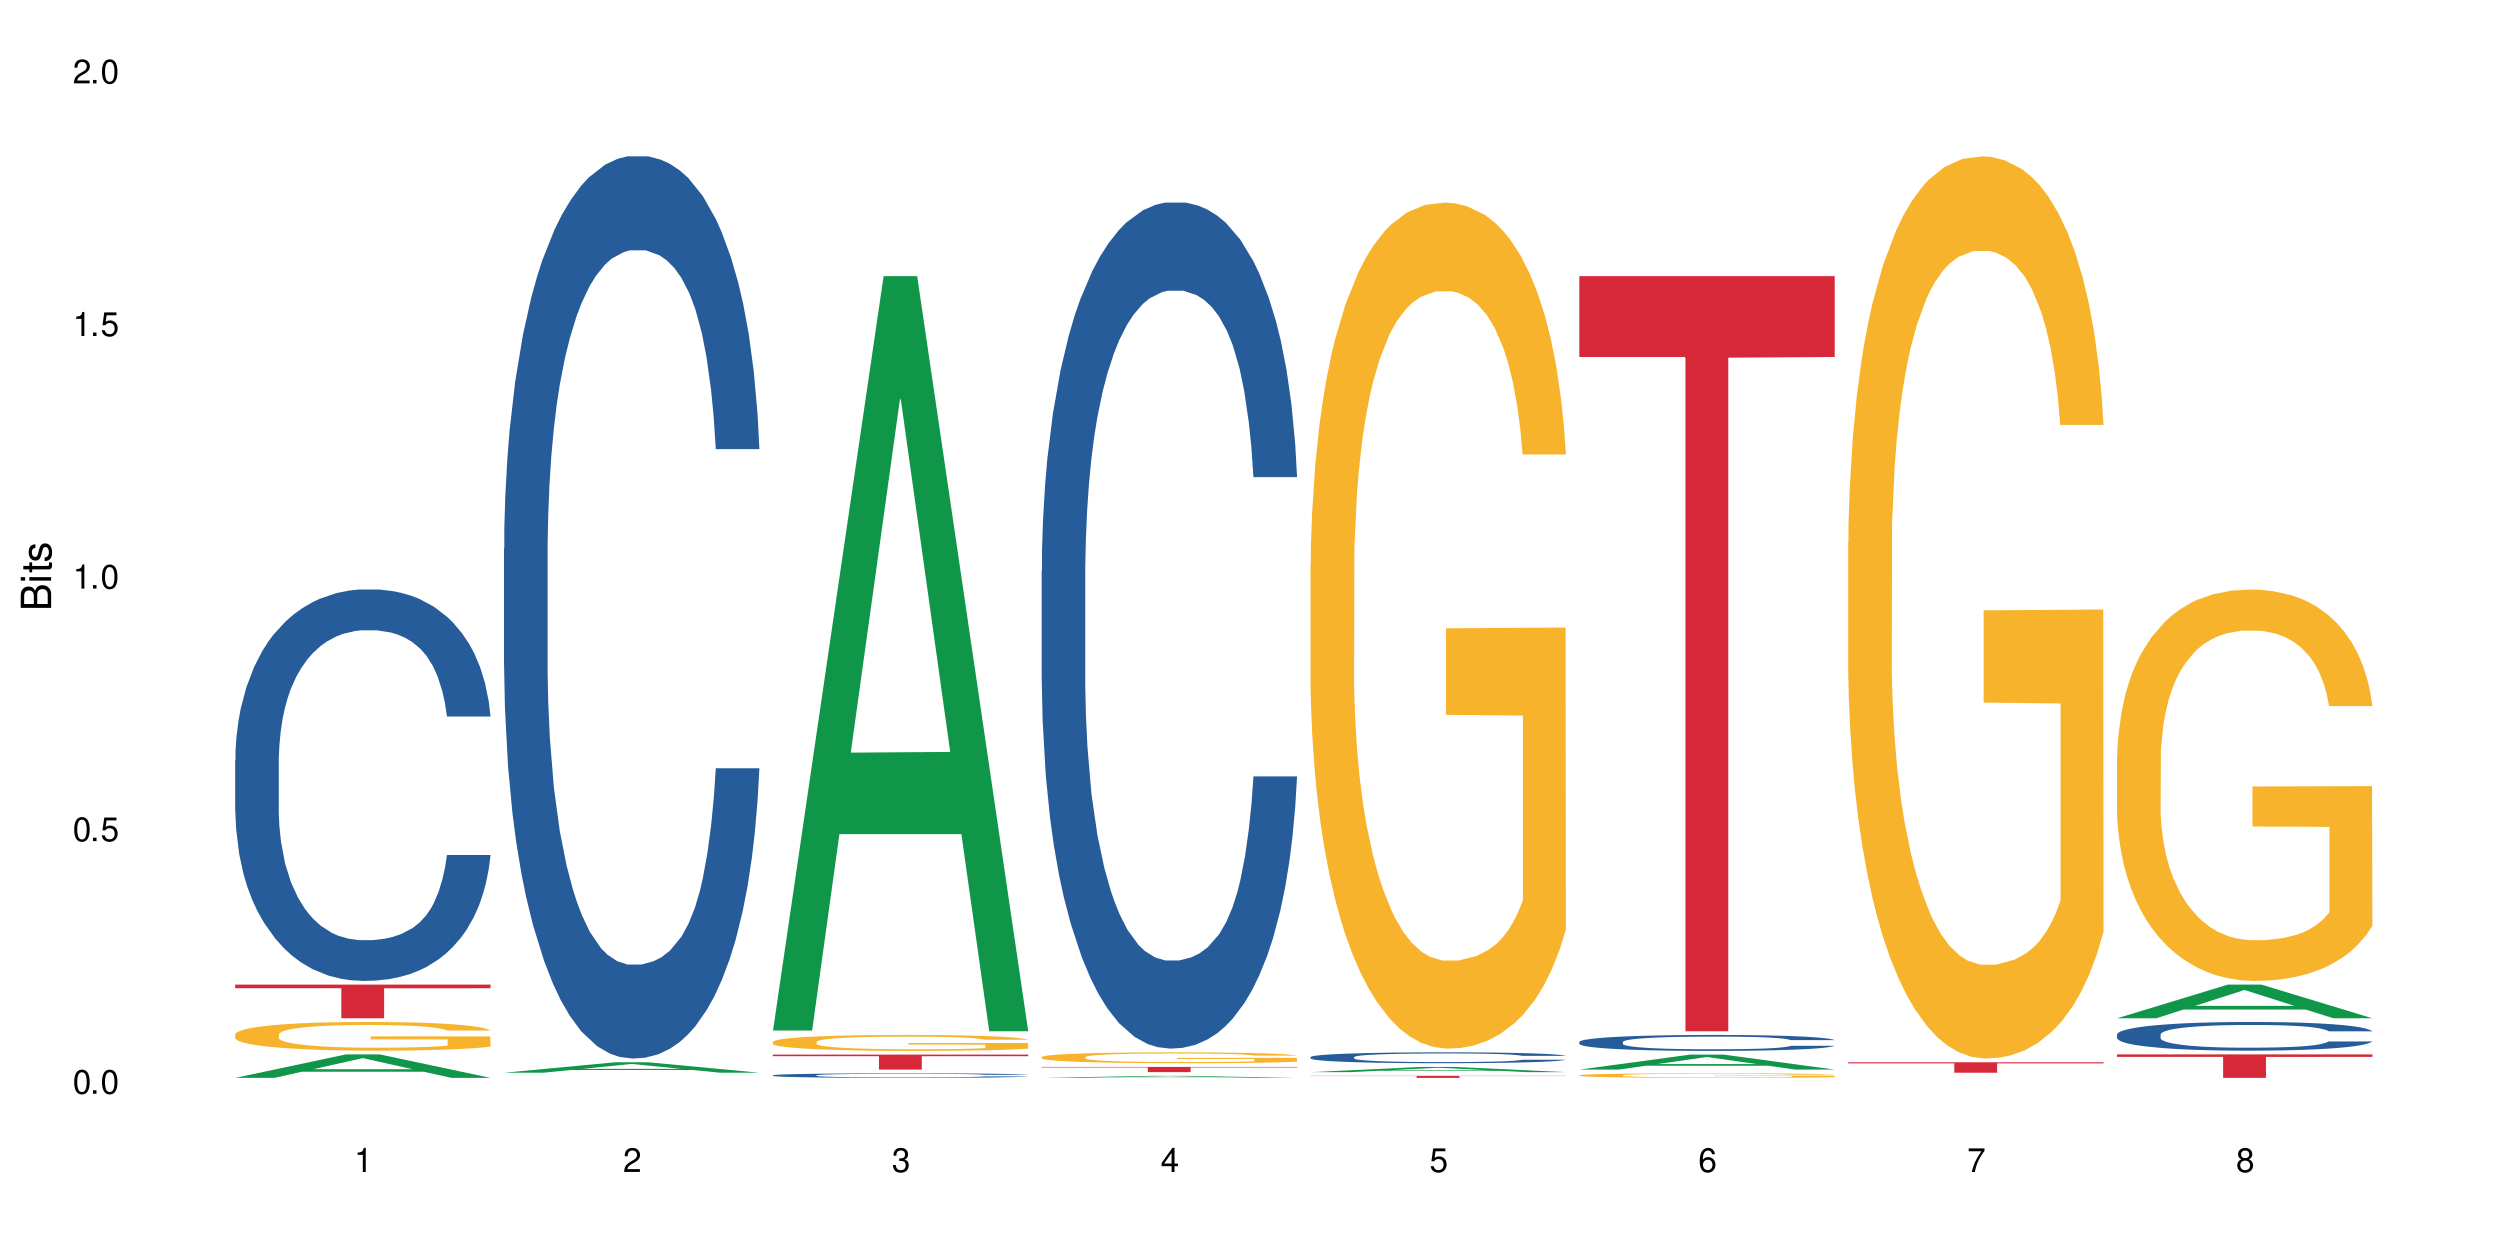 <?xml version="1.0" encoding="UTF-8"?>
<svg xmlns="http://www.w3.org/2000/svg" xmlns:xlink="http://www.w3.org/1999/xlink" width="720" height="360" viewBox="0 0 720 360">
<defs>
<g>
<g id="glyph-0-0">
</g>
<g id="glyph-0-1">
<path d="M 2.641 -6.938 C 2 -6.938 1.422 -6.656 1.078 -6.172 C 0.641 -5.562 0.406 -4.641 0.406 -3.359 C 0.406 -1.016 1.188 0.219 2.641 0.219 C 4.078 0.219 4.859 -1.016 4.859 -3.297 C 4.859 -4.641 4.656 -5.547 4.203 -6.172 C 3.844 -6.656 3.281 -6.938 2.641 -6.938 Z M 2.641 -6.188 C 3.547 -6.188 4 -5.25 4 -3.375 C 4 -1.406 3.562 -0.484 2.625 -0.484 C 1.734 -0.484 1.281 -1.438 1.281 -3.344 C 1.281 -5.25 1.734 -6.188 2.641 -6.188 Z M 2.641 -6.188 "/>
</g>
<g id="glyph-0-2">
<path d="M 1.828 -1 L 0.828 -1 L 0.828 0 L 1.828 0 Z M 1.828 -1 "/>
</g>
<g id="glyph-0-3">
<path d="M 4.562 -6.797 L 1.062 -6.797 L 0.547 -3.094 L 1.328 -3.094 C 1.719 -3.562 2.047 -3.734 2.578 -3.734 C 3.484 -3.734 4.062 -3.109 4.062 -2.094 C 4.062 -1.125 3.484 -0.531 2.578 -0.531 C 1.828 -0.531 1.375 -0.906 1.188 -1.672 L 0.328 -1.672 C 0.453 -1.109 0.547 -0.844 0.75 -0.594 C 1.125 -0.078 1.828 0.219 2.594 0.219 C 3.969 0.219 4.922 -0.781 4.922 -2.219 C 4.922 -3.562 4.031 -4.484 2.719 -4.484 C 2.25 -4.484 1.859 -4.359 1.469 -4.062 L 1.734 -5.969 L 4.562 -5.969 Z M 4.562 -6.797 "/>
</g>
<g id="glyph-0-4">
<path d="M 2.484 -4.938 L 2.484 0 L 3.328 0 L 3.328 -6.938 L 2.766 -6.938 C 2.469 -5.875 2.281 -5.734 0.984 -5.562 L 0.984 -4.938 Z M 2.484 -4.938 "/>
</g>
<g id="glyph-0-5">
<path d="M 4.859 -0.828 L 1.281 -0.828 C 1.359 -1.406 1.672 -1.781 2.5 -2.281 L 3.469 -2.828 C 4.406 -3.344 4.906 -4.062 4.906 -4.906 C 4.906 -5.484 4.672 -6.031 4.266 -6.406 C 3.859 -6.766 3.375 -6.938 2.719 -6.938 C 1.859 -6.938 1.219 -6.625 0.844 -6.031 C 0.609 -5.672 0.5 -5.234 0.484 -4.531 L 1.328 -4.531 C 1.359 -5.016 1.406 -5.281 1.531 -5.516 C 1.75 -5.938 2.188 -6.203 2.703 -6.203 C 3.469 -6.203 4.031 -5.641 4.031 -4.891 C 4.031 -4.344 3.719 -3.859 3.125 -3.516 L 2.234 -3 C 0.812 -2.172 0.406 -1.531 0.328 -0.016 L 4.859 -0.016 Z M 4.859 -0.828 "/>
</g>
<g id="glyph-0-6">
<path d="M 2.125 -3.188 L 2.578 -3.188 C 3.5 -3.188 3.984 -2.766 3.984 -1.922 C 3.984 -1.062 3.469 -0.531 2.594 -0.531 C 1.656 -0.531 1.203 -1 1.156 -2.016 L 0.312 -2.016 C 0.344 -1.453 0.438 -1.094 0.609 -0.781 C 0.953 -0.109 1.625 0.219 2.547 0.219 C 3.953 0.219 4.859 -0.625 4.859 -1.938 C 4.859 -2.828 4.516 -3.297 3.703 -3.594 C 4.344 -3.844 4.656 -4.328 4.656 -5.031 C 4.656 -6.219 3.875 -6.938 2.578 -6.938 C 1.203 -6.938 0.484 -6.172 0.453 -4.703 L 1.297 -4.703 C 1.312 -5.125 1.344 -5.359 1.453 -5.578 C 1.641 -5.969 2.062 -6.203 2.594 -6.203 C 3.344 -6.203 3.797 -5.75 3.797 -5 C 3.797 -4.516 3.609 -4.219 3.25 -4.047 C 3.016 -3.953 2.703 -3.922 2.125 -3.906 Z M 2.125 -3.188 "/>
</g>
<g id="glyph-0-7">
<path d="M 3.141 -1.672 L 3.141 0 L 3.984 0 L 3.984 -1.672 L 4.984 -1.672 L 4.984 -2.438 L 3.984 -2.438 L 3.984 -6.938 L 3.359 -6.938 L 0.266 -2.578 L 0.266 -1.672 Z M 3.141 -2.438 L 1 -2.438 L 3.141 -5.5 Z M 3.141 -2.438 "/>
</g>
<g id="glyph-0-8">
<path d="M 4.781 -5.125 C 4.609 -6.266 3.891 -6.938 2.844 -6.938 C 2.094 -6.938 1.422 -6.578 1.031 -5.953 C 0.594 -5.266 0.406 -4.422 0.406 -3.172 C 0.406 -2 0.578 -1.25 0.984 -0.641 C 1.359 -0.078 1.953 0.219 2.703 0.219 C 3.984 0.219 4.922 -0.75 4.922 -2.094 C 4.922 -3.375 4.062 -4.281 2.844 -4.281 C 2.172 -4.281 1.641 -4.031 1.281 -3.516 C 1.281 -5.234 1.828 -6.188 2.797 -6.188 C 3.391 -6.188 3.797 -5.797 3.938 -5.125 Z M 2.734 -3.531 C 3.547 -3.531 4.062 -2.953 4.062 -2.031 C 4.062 -1.156 3.484 -0.531 2.703 -0.531 C 1.922 -0.531 1.328 -1.188 1.328 -2.078 C 1.328 -2.938 1.906 -3.531 2.734 -3.531 Z M 2.734 -3.531 "/>
</g>
<g id="glyph-0-9">
<path d="M 4.984 -6.797 L 0.438 -6.797 L 0.438 -5.969 L 4.109 -5.969 C 2.5 -3.656 1.828 -2.234 1.328 0 L 2.219 0 C 2.594 -2.172 3.453 -4.047 4.984 -6.094 Z M 4.984 -6.797 "/>
</g>
<g id="glyph-0-10">
<path d="M 3.75 -3.656 C 4.469 -4.094 4.688 -4.438 4.688 -5.078 C 4.688 -6.172 3.844 -6.938 2.641 -6.938 C 1.438 -6.938 0.594 -6.172 0.594 -5.094 C 0.594 -4.438 0.812 -4.094 1.516 -3.656 C 0.734 -3.266 0.359 -2.703 0.359 -1.922 C 0.359 -0.656 1.281 0.219 2.641 0.219 C 3.984 0.219 4.922 -0.656 4.922 -1.922 C 4.922 -2.703 4.531 -3.266 3.75 -3.656 Z M 2.641 -6.188 C 3.359 -6.188 3.812 -5.75 3.812 -5.062 C 3.812 -4.406 3.344 -3.984 2.641 -3.984 C 1.922 -3.984 1.453 -4.406 1.453 -5.078 C 1.453 -5.75 1.922 -6.188 2.641 -6.188 Z M 2.641 -3.266 C 3.484 -3.266 4.062 -2.719 4.062 -1.906 C 4.062 -1.078 3.484 -0.531 2.625 -0.531 C 1.797 -0.531 1.219 -1.094 1.219 -1.906 C 1.219 -2.719 1.781 -3.266 2.641 -3.266 Z M 2.641 -3.266 "/>
</g>
<g id="glyph-1-0">
</g>
<g id="glyph-1-1">
<path d="M 0 -0.953 L 0 -4.891 C 0 -5.719 -0.234 -6.344 -0.734 -6.797 C -1.188 -7.234 -1.812 -7.469 -2.5 -7.469 C -3.547 -7.469 -4.188 -7 -4.625 -5.875 C -4.984 -6.688 -5.625 -7.094 -6.531 -7.094 C -7.172 -7.094 -7.734 -6.859 -8.141 -6.391 C -8.562 -5.922 -8.75 -5.344 -8.75 -4.5 L -8.75 -0.953 Z M -4.984 -2.062 L -7.766 -2.062 L -7.766 -4.219 C -7.766 -4.844 -7.688 -5.203 -7.453 -5.5 C -7.219 -5.812 -6.859 -5.969 -6.375 -5.969 C -5.891 -5.969 -5.531 -5.812 -5.297 -5.5 C -5.062 -5.203 -4.984 -4.844 -4.984 -4.219 Z M -0.984 -2.062 L -4 -2.062 L -4 -4.781 C -4 -5.766 -3.438 -6.359 -2.484 -6.359 C -1.547 -6.359 -0.984 -5.766 -0.984 -4.781 Z M -0.984 -2.062 "/>
</g>
<g id="glyph-1-2">
<path d="M -6.281 -1.797 L -6.281 -0.797 L 0 -0.797 L 0 -1.797 Z M -8.75 -1.797 L -8.75 -0.797 L -7.484 -0.797 L -7.484 -1.797 Z M -8.75 -1.797 "/>
</g>
<g id="glyph-1-3">
<path d="M -6.281 -3.047 L -6.281 -2.016 L -8.016 -2.016 L -8.016 -1.016 L -6.281 -1.016 L -6.281 -0.172 L -5.469 -0.172 L -5.469 -1.016 L -0.719 -1.016 C -0.078 -1.016 0.281 -1.453 0.281 -2.234 C 0.281 -2.5 0.25 -2.719 0.188 -3.047 L -0.641 -3.047 C -0.609 -2.906 -0.594 -2.766 -0.594 -2.562 C -0.594 -2.141 -0.719 -2.016 -1.156 -2.016 L -5.469 -2.016 L -5.469 -3.047 Z M -6.281 -3.047 "/>
</g>
<g id="glyph-1-4">
<path d="M -4.531 -5.25 C -5.766 -5.25 -6.469 -4.422 -6.469 -2.969 C -6.469 -1.516 -5.719 -0.562 -4.547 -0.562 C -3.562 -0.562 -3.094 -1.062 -2.734 -2.562 L -2.516 -3.484 C -2.344 -4.188 -2.094 -4.469 -1.641 -4.469 C -1.047 -4.469 -0.641 -3.875 -0.641 -3 C -0.641 -2.453 -0.797 -2 -1.062 -1.75 C -1.25 -1.594 -1.422 -1.531 -1.875 -1.469 L -1.875 -0.406 C -0.422 -0.453 0.281 -1.266 0.281 -2.922 C 0.281 -4.5 -0.5 -5.516 -1.719 -5.516 C -2.656 -5.516 -3.172 -4.984 -3.469 -3.734 L -3.703 -2.766 C -3.891 -1.953 -4.156 -1.609 -4.594 -1.609 C -5.188 -1.609 -5.547 -2.125 -5.547 -2.938 C -5.547 -3.75 -5.203 -4.172 -4.531 -4.203 Z M -4.531 -5.25 "/>
</g>
</g>
</defs>
<rect x="-72" y="-36" width="864" height="432" fill="rgb(100%, 100%, 100%)" fill-opacity="1"/>
<path fill-rule="nonzero" fill="rgb(6.275%, 58.824%, 28.235%)" fill-opacity="1" d="M 67.73 310.426 L 67.809 310.418 L 99.637 303.66 L 109.301 303.66 L 141.281 310.43 L 130.047 310.43 L 122.031 308.664 L 86.906 308.664 L 79.047 310.426 L 67.73 310.426 L 90.285 307.93 L 118.809 307.926 L 104.586 304.766 L 104.43 304.758 L 104.27 304.777 L 90.207 307.926 L 90.285 307.93 Z M 67.73 310.426 "/>
<path fill-rule="nonzero" fill="rgb(14.51%, 36.078%, 60%)" fill-opacity="1" d="M 67.73 218.832 L 67.82 218.727 L 67.82 216.254 L 68.09 212.34 L 68.719 207.395 L 69.344 203.992 L 70.961 197.914 L 73.203 192.043 L 75.535 187.508 L 77.238 184.828 L 78.766 182.77 L 82.262 178.957 L 84.504 177 L 86.926 175.246 L 89.887 173.496 L 92.039 172.465 L 96.883 170.816 L 100.469 170.094 L 103.25 169.785 L 109.262 169.785 L 112.848 170.199 L 115.449 170.715 L 118.32 171.539 L 120.742 172.465 L 124.957 174.73 L 128.727 177.617 L 130.43 179.266 L 133.121 182.461 L 135.184 185.551 L 136.617 188.23 L 138.234 192.043 L 139.668 196.68 L 140.746 201.934 L 141.281 206.363 L 128.727 206.363 L 128.098 202.242 L 127.379 199.047 L 126.035 194.824 L 124.688 191.836 L 122.805 188.848 L 121.102 186.891 L 118.77 184.934 L 116.707 183.695 L 114.555 182.77 L 112.488 182.148 L 108.543 181.531 L 103.969 181.531 L 102.266 181.738 L 98.766 182.562 L 96.883 183.285 L 94.191 184.727 L 92.309 186.066 L 90.066 188.125 L 88.539 189.879 L 86.656 192.555 L 85.312 194.926 L 83.785 198.328 L 82.891 200.902 L 82.082 203.789 L 81.363 207.188 L 80.828 210.793 L 80.469 214.605 L 80.289 218.316 L 80.289 234.285 L 80.469 237.996 L 80.918 242.324 L 82.082 248.609 L 83.785 254.07 L 85.762 258.395 L 87.645 261.488 L 88.719 262.93 L 90.156 264.578 L 92.398 266.641 L 95.629 268.699 L 97.512 269.523 L 100.383 270.348 L 103.34 270.762 L 107.289 270.762 L 110.785 270.348 L 113.117 269.832 L 115.539 269.008 L 118.859 267.258 L 120.922 265.609 L 122.715 263.652 L 124.062 261.695 L 124.957 260.043 L 126.305 256.852 L 127.379 253.348 L 128.188 249.742 L 128.727 246.238 L 141.281 246.238 L 140.746 250.359 L 139.938 254.379 L 139.129 257.367 L 137.875 260.973 L 136.441 264.168 L 134.375 267.773 L 132.672 270.141 L 130.43 272.719 L 128.367 274.676 L 126.125 276.426 L 122.805 278.488 L 120.652 279.52 L 118.32 280.445 L 115.539 281.27 L 112.043 281.992 L 108.273 282.402 L 104.777 282.508 L 101.008 282.301 L 98.227 281.887 L 94.551 280.961 L 89.977 279.105 L 86.656 277.148 L 84.055 275.191 L 81.812 273.129 L 79.301 270.348 L 76.074 265.816 L 74.098 262.312 L 72.754 259.426 L 71.23 255.41 L 70.152 251.801 L 68.898 246.031 L 68 238.715 L 67.73 233.051 Z M 67.73 218.832 "/>
<path fill-rule="nonzero" fill="rgb(96.863%, 70.196%, 16.863%)" fill-opacity="1" d="M 67.73 297.871 L 67.82 297.863 L 67.82 297.715 L 68.18 297.375 L 69.078 296.906 L 70.242 296.523 L 71.5 296.223 L 72.305 296.062 L 73.652 295.836 L 74.816 295.672 L 77.777 295.332 L 81.543 295.016 L 83.609 294.879 L 85.941 294.75 L 89.258 294.605 L 90.785 294.555 L 95.449 294.434 L 100.738 294.359 L 106.57 294.336 L 109.262 294.344 L 112.938 294.375 L 117.961 294.457 L 120.832 294.531 L 123.074 294.605 L 125.406 294.707 L 128.277 294.855 L 130.969 295.035 L 133.121 295.219 L 135.273 295.445 L 137.066 295.688 L 138.594 295.949 L 139.938 296.266 L 140.746 296.531 L 141.281 296.793 L 128.816 296.793 L 128.098 296.531 L 127.289 296.328 L 125.945 296.078 L 124.598 295.898 L 123.254 295.754 L 120.742 295.559 L 118.59 295.438 L 115.898 295.332 L 113.297 295.262 L 110.336 295.219 L 108.543 295.203 L 103.789 295.203 L 99.484 295.254 L 96.973 295.316 L 95.18 295.375 L 92.668 295.488 L 91.141 295.578 L 90.246 295.641 L 87.555 295.875 L 85.762 296.086 L 84.773 296.23 L 83.52 296.453 L 82.621 296.66 L 81.633 296.961 L 81.098 297.188 L 80.379 297.699 L 80.289 299.055 L 80.559 299.344 L 81.098 299.652 L 81.812 299.922 L 82.891 300.211 L 83.965 300.43 L 85.852 300.723 L 87.465 300.918 L 88.719 301.047 L 91.141 301.25 L 92.129 301.32 L 94.461 301.453 L 96.883 301.559 L 99.844 301.648 L 102.086 301.695 L 105.672 301.734 L 110.246 301.734 L 115.629 301.688 L 119.039 301.629 L 121.371 301.566 L 122.895 301.516 L 124.777 301.434 L 126.125 301.355 L 127.379 301.273 L 128.906 301.145 L 128.906 299.344 L 106.75 299.336 L 106.75 298.492 L 141.195 298.484 L 141.281 301.434 L 139.398 301.637 L 137.066 301.832 L 134.824 301.98 L 132.492 302.109 L 129.176 302.254 L 126.484 302.344 L 122.355 302.449 L 118.59 302.516 L 114.645 302.562 L 111.145 302.586 L 107.02 302.594 L 103.34 302.578 L 99.395 302.531 L 96.254 302.473 L 93.383 302.398 L 90.516 302.301 L 86.926 302.141 L 84.594 302.012 L 82.172 301.855 L 79.75 301.664 L 77.598 301.461 L 76.164 301.305 L 74.727 301.121 L 73.203 300.895 L 71.766 300.641 L 70.691 300.406 L 69.703 300.141 L 68.988 299.895 L 68.27 299.555 L 67.91 299.281 L 67.73 299.047 Z M 67.73 297.871 "/>
<path fill-rule="nonzero" fill="rgb(83.922%, 15.686%, 22.353%)" fill-opacity="1" d="M 67.73 283.574 L 141.281 283.574 L 141.281 284.609 L 110.629 284.621 L 110.629 293.27 L 98.297 293.27 L 98.297 284.629 L 98.117 284.609 L 67.73 284.609 Z M 67.73 283.574 "/>
<path fill-rule="nonzero" fill="rgb(6.275%, 58.824%, 28.235%)" fill-opacity="1" d="M 145.156 308.945 L 145.234 308.941 L 177.059 305.938 L 186.723 305.938 L 218.707 308.949 L 207.469 308.949 L 199.453 308.164 L 164.328 308.164 L 156.469 308.945 L 145.156 308.945 L 167.707 307.836 L 196.23 307.836 L 182.008 306.43 L 181.852 306.426 L 181.695 306.434 L 167.629 307.836 L 167.707 307.836 Z M 145.156 308.945 "/>
<path fill-rule="nonzero" fill="rgb(14.51%, 36.078%, 60%)" fill-opacity="1" d="M 145.156 158.082 L 145.242 157.844 L 145.242 152.145 L 145.512 143.117 L 146.141 131.719 L 146.77 123.879 L 148.383 109.863 L 150.625 96.328 L 152.957 85.875 L 154.664 79.699 L 156.188 74.949 L 159.684 66.16 L 161.93 61.648 L 164.352 57.609 L 167.309 53.57 L 169.461 51.195 L 174.305 47.398 L 177.895 45.734 L 180.676 45.02 L 186.684 45.02 L 190.273 45.973 L 192.875 47.16 L 195.742 49.059 L 198.164 51.195 L 202.383 56.422 L 206.148 63.074 L 207.852 66.875 L 210.543 74.238 L 212.605 81.363 L 214.043 87.539 L 215.656 96.328 L 217.094 107.016 L 218.168 119.129 L 218.707 129.344 L 206.148 129.344 L 205.52 119.84 L 204.805 112.477 L 203.457 102.738 L 202.113 95.852 L 200.23 88.965 L 198.523 84.449 L 196.191 79.938 L 194.129 77.086 L 191.977 74.949 L 189.914 73.523 L 185.969 72.098 L 181.391 72.098 L 179.688 72.574 L 176.191 74.473 L 174.305 76.137 L 171.613 79.461 L 169.73 82.551 L 167.488 87.301 L 165.965 91.34 L 164.082 97.516 L 162.734 102.977 L 161.211 110.816 L 160.312 116.754 L 159.508 123.402 L 158.789 131.242 L 158.25 139.555 L 157.891 148.344 L 157.711 156.895 L 157.711 193.711 L 157.891 202.262 L 158.34 212.238 L 159.508 226.727 L 161.211 239.316 L 163.184 249.293 L 165.066 256.418 L 166.145 259.742 L 167.578 263.543 L 169.82 268.293 L 173.051 273.043 L 174.934 274.945 L 177.805 276.844 L 180.766 277.793 L 184.711 277.793 L 188.211 276.844 L 190.543 275.656 L 192.965 273.758 L 196.281 269.719 L 198.344 265.918 L 200.141 261.406 L 201.484 256.891 L 202.383 253.09 L 203.727 245.727 L 204.805 237.652 L 205.609 229.34 L 206.148 221.262 L 218.707 221.262 L 218.168 230.766 L 217.359 240.027 L 216.555 246.918 L 215.297 255.23 L 213.863 262.594 L 211.801 270.906 L 210.094 276.367 L 207.852 282.309 L 205.789 286.82 L 203.547 290.859 L 200.23 295.609 L 198.074 297.984 L 195.742 300.121 L 192.965 302.02 L 189.465 303.684 L 185.699 304.633 L 182.199 304.871 L 178.434 304.398 L 175.652 303.445 L 171.973 301.309 L 167.398 297.035 L 164.082 292.52 L 161.48 288.008 L 159.238 283.258 L 156.727 276.844 L 153.496 266.395 L 151.523 258.316 L 150.176 251.668 L 148.652 242.402 L 147.574 234.09 L 146.32 220.789 L 145.422 203.926 L 145.156 190.859 Z M 145.156 158.082 "/>
<path fill-rule="nonzero" fill="rgb(96.863%, 70.196%, 16.863%)" fill-opacity="1" d="M 145.156 310.02 L 149.73 310.02 L 151.074 310.016 L 216.016 310.016 L 217.359 310.02 L 218.707 310.02 L 203.367 310.02 L 202.023 310.016 L 164.977 310.016 L 163.184 310.02 L 157.801 310.02 L 157.711 310.023 L 158.52 310.023 L 159.238 310.027 L 174.305 310.027 L 177.266 310.031 L 196.461 310.031 L 198.793 310.027 L 206.328 310.027 L 206.328 310.023 L 184.172 310.023 L 218.617 310.023 L 218.707 310.027 L 216.824 310.031 L 157.172 310.031 L 155.02 310.027 L 146.41 310.027 L 145.691 310.023 L 145.156 310.023 Z M 145.156 310.02 "/>
<path fill-rule="nonzero" fill="rgb(6.275%, 58.824%, 28.235%)" fill-opacity="1" d="M 222.578 296.801 L 222.656 296.598 L 254.48 79.527 L 264.148 79.527 L 296.129 297.004 L 284.895 297.004 L 276.879 240.238 L 241.75 240.238 L 233.895 296.801 L 222.578 296.801 L 245.129 216.754 L 273.656 216.551 L 259.434 115.059 L 259.273 114.855 L 259.117 115.469 L 245.051 216.551 L 245.129 216.754 Z M 222.578 296.801 "/>
<path fill-rule="nonzero" fill="rgb(14.51%, 36.078%, 60%)" fill-opacity="1" d="M 222.578 309.688 L 222.668 309.688 L 222.668 309.656 L 222.938 309.609 L 223.562 309.555 L 224.191 309.512 L 225.809 309.441 L 228.051 309.375 L 230.383 309.32 L 232.086 309.289 L 233.609 309.266 L 237.109 309.223 L 239.352 309.199 L 241.773 309.18 L 244.734 309.156 L 246.887 309.145 L 251.73 309.125 L 255.316 309.117 L 258.098 309.113 L 264.109 309.113 L 267.695 309.117 L 270.297 309.125 L 273.168 309.133 L 275.59 309.145 L 279.805 309.172 L 283.57 309.207 L 285.277 309.227 L 287.969 309.262 L 290.031 309.297 L 291.465 309.328 L 293.082 309.375 L 294.516 309.43 L 295.59 309.488 L 296.129 309.543 L 283.57 309.543 L 282.945 309.492 L 282.227 309.457 L 280.883 309.406 L 279.535 309.371 L 277.652 309.336 L 275.949 309.312 L 273.617 309.289 L 271.551 309.277 L 269.398 309.266 L 267.336 309.258 L 263.391 309.25 L 258.816 309.25 L 257.109 309.254 L 253.613 309.262 L 251.73 309.273 L 249.039 309.289 L 247.156 309.305 L 244.914 309.328 L 243.387 309.348 L 241.504 309.379 L 240.16 309.406 L 238.633 309.449 L 237.738 309.477 L 236.93 309.512 L 236.211 309.551 L 235.672 309.594 L 235.316 309.637 L 235.137 309.68 L 235.137 309.867 L 235.316 309.91 L 235.762 309.961 L 236.93 310.035 L 238.633 310.098 L 240.605 310.148 L 242.492 310.184 L 243.566 310.203 L 245.004 310.223 L 247.246 310.246 L 250.473 310.27 L 252.355 310.277 L 255.227 310.289 L 258.188 310.293 L 262.133 310.293 L 265.633 310.289 L 267.965 310.281 L 270.387 310.273 L 273.707 310.254 L 275.77 310.234 L 277.562 310.211 L 278.906 310.188 L 279.805 310.168 L 281.148 310.129 L 282.227 310.09 L 283.035 310.047 L 283.57 310.008 L 296.129 310.008 L 295.59 310.055 L 294.785 310.102 L 293.977 310.137 L 292.723 310.18 L 291.285 310.215 L 289.223 310.258 L 287.52 310.285 L 285.277 310.316 L 283.215 310.34 L 280.973 310.359 L 277.652 310.383 L 275.5 310.395 L 273.168 310.406 L 270.387 310.414 L 266.887 310.426 L 263.121 310.43 L 255.855 310.43 L 253.074 310.422 L 249.398 310.414 L 244.824 310.391 L 241.504 310.367 L 238.902 310.344 L 236.66 310.32 L 234.148 310.289 L 230.918 310.234 L 228.945 310.195 L 227.602 310.16 L 226.074 310.113 L 225 310.07 L 223.742 310.004 L 222.848 309.918 L 222.578 309.852 Z M 222.578 309.688 "/>
<path fill-rule="nonzero" fill="rgb(96.863%, 70.196%, 16.863%)" fill-opacity="1" d="M 222.578 300.039 L 222.668 300.035 L 222.668 299.949 L 223.027 299.762 L 223.922 299.5 L 225.09 299.289 L 226.344 299.121 L 227.152 299.031 L 228.496 298.906 L 229.664 298.812 L 232.625 298.625 L 236.391 298.449 L 238.453 298.375 L 240.785 298.301 L 244.105 298.223 L 245.629 298.191 L 250.293 298.125 L 255.586 298.086 L 261.418 298.07 L 264.109 298.074 L 267.785 298.094 L 272.809 298.141 L 275.68 298.18 L 277.922 298.223 L 280.254 298.277 L 283.125 298.359 L 285.816 298.461 L 287.969 298.562 L 290.121 298.688 L 291.914 298.82 L 293.438 298.969 L 294.785 299.145 L 295.59 299.293 L 296.129 299.438 L 283.66 299.438 L 282.945 299.293 L 282.137 299.18 L 280.793 299.039 L 279.445 298.941 L 278.102 298.859 L 275.59 298.75 L 273.438 298.684 L 270.746 298.625 L 268.145 298.586 L 265.184 298.562 L 263.391 298.555 L 258.637 298.555 L 254.332 298.582 L 251.82 298.617 L 250.023 298.648 L 247.512 298.715 L 245.988 298.762 L 245.094 298.797 L 242.402 298.926 L 240.605 299.043 L 239.621 299.125 L 238.363 299.25 L 237.469 299.363 L 236.48 299.531 L 235.941 299.656 L 235.227 299.941 L 235.137 300.695 L 235.406 300.855 L 235.941 301.027 L 236.66 301.18 L 237.738 301.34 L 238.812 301.461 L 240.695 301.625 L 242.312 301.734 L 243.566 301.805 L 245.988 301.918 L 246.977 301.953 L 249.309 302.031 L 251.73 302.09 L 254.691 302.141 L 256.934 302.164 L 260.52 302.184 L 265.094 302.184 L 270.477 302.16 L 273.887 302.125 L 276.219 302.094 L 277.742 302.062 L 279.625 302.02 L 280.973 301.977 L 282.227 301.93 L 283.75 301.859 L 283.75 300.855 L 261.598 300.852 L 261.598 300.383 L 296.039 300.379 L 296.129 302.02 L 294.246 302.133 L 291.914 302.238 L 289.672 302.324 L 287.34 302.395 L 284.02 302.477 L 281.328 302.523 L 277.203 302.582 L 273.438 302.621 L 269.488 302.648 L 265.992 302.66 L 261.867 302.664 L 258.188 302.656 L 254.242 302.629 L 251.102 302.598 L 248.23 302.555 L 245.359 302.5 L 241.773 302.41 L 239.441 302.34 L 237.02 302.254 L 234.598 302.148 L 232.445 302.035 L 231.008 301.945 L 229.574 301.848 L 228.051 301.719 L 226.613 301.578 L 225.539 301.449 L 224.551 301.301 L 223.832 301.164 L 223.117 300.973 L 222.758 300.824 L 222.578 300.691 Z M 222.578 300.039 "/>
<path fill-rule="nonzero" fill="rgb(83.922%, 15.686%, 22.353%)" fill-opacity="1" d="M 222.578 303.73 L 296.129 303.73 L 296.129 304.191 L 265.477 304.195 L 265.477 308.047 L 253.141 308.047 L 253.141 304.199 L 252.965 304.191 L 222.578 304.191 Z M 222.578 303.73 "/>
<path fill-rule="nonzero" fill="rgb(6.275%, 58.824%, 28.235%)" fill-opacity="1" d="M 300 310.43 L 300.078 310.43 L 331.906 309.844 L 341.57 309.844 L 373.555 310.43 L 362.316 310.43 L 354.301 310.277 L 319.176 310.277 L 311.316 310.43 L 300 310.43 L 322.555 310.215 L 351.078 310.215 L 336.855 309.941 L 336.543 309.941 L 322.477 310.215 L 322.555 310.215 Z M 300 310.43 "/>
<path fill-rule="nonzero" fill="rgb(14.51%, 36.078%, 60%)" fill-opacity="1" d="M 300 164.359 L 300.09 164.137 L 300.09 158.793 L 300.359 150.328 L 300.988 139.637 L 301.617 132.285 L 303.23 119.145 L 305.473 106.449 L 307.805 96.648 L 309.508 90.859 L 311.035 86.402 L 314.531 78.164 L 316.773 73.93 L 319.195 70.145 L 322.156 66.359 L 324.309 64.129 L 329.152 60.566 L 332.742 59.008 L 335.52 58.34 L 341.531 58.34 L 345.117 59.23 L 347.719 60.344 L 350.59 62.125 L 353.012 64.129 L 357.227 69.031 L 360.996 75.266 L 362.699 78.832 L 365.391 85.734 L 367.453 92.418 L 368.891 98.207 L 370.504 106.449 L 371.938 116.473 L 373.016 127.832 L 373.555 137.41 L 360.996 137.41 L 360.367 128.5 L 359.648 121.594 L 358.305 112.465 L 356.961 106.004 L 355.074 99.543 L 353.371 95.312 L 351.039 91.082 L 348.977 88.406 L 346.824 86.402 L 344.762 85.066 L 340.812 83.73 L 336.238 83.73 L 334.535 84.176 L 331.035 85.957 L 329.152 87.516 L 326.461 90.637 L 324.578 93.531 L 322.336 97.984 L 320.812 101.773 L 318.926 107.562 L 317.582 112.688 L 316.059 120.035 L 315.16 125.605 L 314.352 131.84 L 313.637 139.191 L 313.098 146.988 L 312.738 155.227 L 312.559 163.246 L 312.559 197.77 L 312.738 205.789 L 313.188 215.145 L 314.352 228.73 L 316.059 240.535 L 318.031 249.891 L 319.914 256.57 L 320.992 259.688 L 322.426 263.254 L 324.668 267.707 L 327.898 272.16 L 329.781 273.945 L 332.652 275.727 L 335.609 276.617 L 339.559 276.617 L 343.055 275.727 L 345.387 274.613 L 347.809 272.832 L 351.129 269.043 L 353.191 265.48 L 354.984 261.25 L 356.332 257.016 L 357.227 253.453 L 358.574 246.547 L 359.648 238.977 L 360.457 231.18 L 360.996 223.605 L 373.555 223.605 L 373.016 232.516 L 372.207 241.203 L 371.402 247.66 L 370.145 255.457 L 368.711 262.363 L 366.645 270.156 L 364.941 275.281 L 362.699 280.848 L 360.637 285.082 L 358.395 288.867 L 355.074 293.32 L 352.922 295.551 L 350.59 297.555 L 347.809 299.336 L 344.312 300.895 L 340.543 301.785 L 337.047 302.008 L 333.277 301.562 L 330.5 300.672 L 326.82 298.668 L 322.246 294.656 L 318.926 290.426 L 316.324 286.195 L 314.082 281.738 L 311.57 275.727 L 308.344 265.926 L 306.371 258.352 L 305.023 252.117 L 303.5 243.43 L 302.422 235.633 L 301.168 223.16 L 300.27 207.348 L 300 195.098 Z M 300 164.359 "/>
<path fill-rule="nonzero" fill="rgb(96.863%, 70.196%, 16.863%)" fill-opacity="1" d="M 300 304.414 L 300.09 304.414 L 300.09 304.355 L 300.449 304.227 L 301.348 304.051 L 302.512 303.902 L 303.77 303.789 L 304.574 303.73 L 305.922 303.645 L 307.086 303.582 L 310.047 303.453 L 313.816 303.332 L 315.879 303.281 L 318.211 303.23 L 321.527 303.176 L 323.055 303.156 L 327.719 303.109 L 333.012 303.082 L 338.84 303.074 L 341.531 303.078 L 345.207 303.09 L 350.23 303.121 L 353.102 303.148 L 355.344 303.176 L 357.676 303.215 L 360.547 303.27 L 363.238 303.34 L 365.391 303.41 L 367.543 303.496 L 369.336 303.586 L 370.863 303.688 L 372.207 303.805 L 373.016 303.906 L 373.555 304.008 L 361.086 304.008 L 360.367 303.906 L 359.559 303.828 L 358.215 303.734 L 356.871 303.668 L 355.523 303.613 L 353.012 303.539 L 350.859 303.492 L 348.168 303.453 L 345.566 303.426 L 342.609 303.41 L 340.812 303.402 L 336.059 303.402 L 331.754 303.422 L 329.242 303.445 L 327.449 303.469 L 324.938 303.512 L 323.414 303.547 L 322.516 303.57 L 319.824 303.656 L 318.031 303.738 L 317.043 303.793 L 315.789 303.879 L 314.891 303.953 L 313.902 304.07 L 313.367 304.156 L 312.648 304.348 L 312.559 304.863 L 312.828 304.973 L 313.367 305.09 L 314.082 305.191 L 315.16 305.301 L 316.234 305.387 L 318.121 305.496 L 319.734 305.57 L 320.992 305.621 L 323.414 305.695 L 324.398 305.723 L 326.73 305.773 L 329.152 305.812 L 332.113 305.848 L 334.355 305.867 L 337.941 305.879 L 342.52 305.879 L 347.898 305.863 L 351.309 305.84 L 353.641 305.816 L 355.164 305.797 L 357.047 305.766 L 358.395 305.738 L 359.648 305.707 L 361.176 305.656 L 361.176 304.973 L 339.02 304.969 L 339.02 304.648 L 373.465 304.648 L 373.555 305.766 L 371.668 305.844 L 369.336 305.918 L 367.094 305.973 L 364.762 306.023 L 361.445 306.078 L 358.754 306.113 L 354.629 306.152 L 350.859 306.176 L 346.914 306.195 L 343.414 306.203 L 339.289 306.207 L 335.609 306.199 L 331.664 306.184 L 328.523 306.16 L 325.656 306.133 L 322.785 306.094 L 319.195 306.035 L 316.863 305.984 L 314.441 305.926 L 312.02 305.855 L 309.867 305.777 L 308.434 305.715 L 306.996 305.648 L 305.473 305.562 L 304.039 305.465 L 302.961 305.375 L 301.973 305.277 L 301.258 305.184 L 300.539 305.055 L 300.18 304.949 L 300 304.863 Z M 300 304.414 "/>
<path fill-rule="nonzero" fill="rgb(83.922%, 15.686%, 22.353%)" fill-opacity="1" d="M 300 307.273 L 373.555 307.273 L 373.555 307.434 L 342.898 307.434 L 342.898 308.777 L 330.566 308.777 L 330.566 307.438 L 330.387 307.434 L 300 307.434 Z M 300 307.273 "/>
<path fill-rule="nonzero" fill="rgb(6.275%, 58.824%, 28.235%)" fill-opacity="1" d="M 377.426 308.777 L 377.504 308.777 L 409.328 307.273 L 418.992 307.273 L 450.977 308.777 L 439.738 308.777 L 431.723 308.387 L 396.598 308.387 L 388.738 308.777 L 377.426 308.777 L 399.977 308.223 L 428.504 308.223 L 414.277 307.52 L 414.121 307.516 L 413.965 307.52 L 399.898 308.223 L 399.977 308.223 Z M 377.426 308.777 "/>
<path fill-rule="nonzero" fill="rgb(14.51%, 36.078%, 60%)" fill-opacity="1" d="M 377.426 304.438 L 377.516 304.434 L 377.516 304.363 L 377.781 304.258 L 378.41 304.117 L 379.039 304.023 L 380.652 303.855 L 382.895 303.691 L 385.227 303.566 L 386.934 303.492 L 388.457 303.434 L 391.957 303.328 L 394.199 303.273 L 396.621 303.227 L 399.578 303.176 L 401.734 303.148 L 406.574 303.102 L 410.164 303.082 L 412.945 303.074 L 418.953 303.074 L 422.543 303.086 L 425.145 303.102 L 428.016 303.121 L 430.438 303.148 L 434.652 303.211 L 438.418 303.293 L 440.125 303.336 L 442.812 303.426 L 444.879 303.512 L 446.312 303.586 L 447.926 303.691 L 449.363 303.82 L 450.438 303.969 L 450.977 304.09 L 438.418 304.09 L 437.789 303.977 L 437.074 303.887 L 435.727 303.77 L 434.383 303.688 L 432.5 303.605 L 430.793 303.551 L 428.461 303.496 L 426.398 303.461 L 424.246 303.434 L 422.184 303.418 L 418.238 303.398 L 413.664 303.398 L 411.957 303.406 L 408.461 303.43 L 406.574 303.449 L 403.887 303.488 L 402 303.527 L 399.758 303.582 L 398.234 303.633 L 396.352 303.707 L 395.004 303.773 L 393.48 303.867 L 392.582 303.938 L 391.777 304.02 L 391.059 304.113 L 390.52 304.215 L 390.16 304.32 L 389.98 304.422 L 389.98 304.867 L 390.16 304.969 L 390.609 305.09 L 391.777 305.266 L 393.48 305.414 L 395.453 305.535 L 397.336 305.621 L 398.414 305.66 L 399.848 305.707 L 402.09 305.766 L 405.32 305.82 L 407.203 305.844 L 410.074 305.867 L 413.035 305.879 L 416.98 305.879 L 420.48 305.867 L 422.812 305.855 L 425.234 305.832 L 428.551 305.781 L 430.613 305.734 L 432.41 305.684 L 433.754 305.629 L 434.652 305.582 L 435.996 305.492 L 437.074 305.395 L 437.879 305.297 L 438.418 305.199 L 450.977 305.199 L 450.438 305.312 L 449.633 305.426 L 448.824 305.508 L 447.566 305.609 L 446.133 305.695 L 444.07 305.797 L 442.367 305.863 L 440.125 305.934 L 438.059 305.988 L 435.816 306.035 L 432.5 306.094 L 430.348 306.121 L 428.016 306.148 L 425.234 306.172 L 421.734 306.191 L 417.969 306.203 L 414.469 306.207 L 410.703 306.199 L 407.922 306.188 L 404.242 306.164 L 399.668 306.109 L 396.352 306.059 L 393.75 306.004 L 391.508 305.945 L 388.996 305.867 L 385.766 305.742 L 383.793 305.645 L 382.449 305.566 L 380.922 305.453 L 379.848 305.352 L 378.59 305.191 L 377.695 304.988 L 377.426 304.832 Z M 377.426 304.438 "/>
<path fill-rule="nonzero" fill="rgb(96.863%, 70.196%, 16.863%)" fill-opacity="1" d="M 377.426 162.707 L 377.516 162.484 L 377.516 158.031 L 377.871 148.02 L 378.77 134.223 L 379.938 122.871 L 381.191 113.973 L 382 109.297 L 383.344 102.621 L 384.512 97.727 L 387.469 87.715 L 391.238 78.367 L 393.301 74.359 L 395.633 70.578 L 398.953 66.352 L 400.477 64.793 L 405.141 61.23 L 410.434 59.008 L 416.262 58.34 L 418.953 58.562 L 422.633 59.453 L 427.656 61.898 L 430.527 64.125 L 432.77 66.352 L 435.102 69.242 L 437.969 73.695 L 440.66 79.035 L 442.812 84.375 L 444.969 91.051 L 446.762 98.172 L 448.285 105.961 L 449.633 115.305 L 450.438 123.094 L 450.977 130.883 L 438.508 130.883 L 437.789 123.094 L 436.984 117.086 L 435.637 109.742 L 434.293 104.402 L 432.949 100.176 L 430.438 94.391 L 428.281 90.828 L 425.594 87.715 L 422.992 85.711 L 420.031 84.375 L 418.238 83.93 L 413.484 83.93 L 409.176 85.488 L 406.664 87.27 L 404.871 89.047 L 402.359 92.387 L 400.836 95.055 L 399.938 96.836 L 397.246 103.734 L 395.453 109.965 L 394.469 114.195 L 393.211 120.871 L 392.312 126.879 L 391.328 135.777 L 390.789 142.457 L 390.07 157.586 L 389.98 197.641 L 390.25 206.098 L 390.789 215.223 L 391.508 223.234 L 392.582 231.688 L 393.66 238.141 L 395.543 246.82 L 397.156 252.605 L 398.414 256.391 L 400.836 262.398 L 401.82 264.402 L 404.156 268.406 L 406.574 271.523 L 409.535 274.191 L 411.777 275.527 L 415.367 276.641 L 419.941 276.641 L 425.324 275.305 L 428.73 273.523 L 431.062 271.746 L 432.59 270.188 L 434.473 267.738 L 435.816 265.512 L 437.074 263.066 L 438.598 259.281 L 438.598 206.098 L 416.441 205.875 L 416.441 180.953 L 450.887 180.73 L 450.977 267.738 L 449.094 273.746 L 446.762 279.531 L 444.52 283.984 L 442.188 287.766 L 438.867 291.996 L 436.176 294.664 L 432.051 297.781 L 428.281 299.781 L 424.336 301.117 L 420.84 301.785 L 416.711 302.008 L 413.035 301.562 L 409.086 300.227 L 405.949 298.449 L 403.078 296.223 L 400.207 293.328 L 396.621 288.656 L 394.289 284.875 L 391.867 280.199 L 389.445 274.637 L 387.293 268.629 L 385.855 263.957 L 384.422 258.613 L 382.895 251.938 L 381.461 244.375 L 380.383 237.477 L 379.398 229.688 L 378.68 222.344 L 377.961 212.328 L 377.605 204.316 L 377.426 197.418 Z M 377.426 162.707 "/>
<path fill-rule="nonzero" fill="rgb(83.922%, 15.686%, 22.353%)" fill-opacity="1" d="M 377.426 309.844 L 450.977 309.844 L 450.977 309.906 L 420.324 309.906 L 420.324 310.43 L 407.988 310.43 L 407.988 309.906 L 377.426 309.906 Z M 377.426 309.844 "/>
<path fill-rule="nonzero" fill="rgb(6.275%, 58.824%, 28.235%)" fill-opacity="1" d="M 454.848 308.043 L 454.926 308.039 L 486.75 303.73 L 496.418 303.73 L 528.398 308.047 L 517.164 308.047 L 509.148 306.922 L 474.023 306.922 L 466.164 308.043 L 454.848 308.043 L 477.402 306.453 L 505.926 306.449 L 491.703 304.434 L 491.547 304.43 L 491.387 304.441 L 477.32 306.449 L 477.402 306.453 Z M 454.848 308.043 "/>
<path fill-rule="nonzero" fill="rgb(14.51%, 36.078%, 60%)" fill-opacity="1" d="M 454.848 300.07 L 454.938 300.066 L 454.938 299.965 L 455.207 299.805 L 455.836 299.605 L 456.461 299.465 L 458.078 299.219 L 460.32 298.977 L 462.652 298.793 L 464.355 298.684 L 465.879 298.602 L 469.379 298.445 L 471.621 298.367 L 474.043 298.293 L 477.004 298.223 L 479.156 298.18 L 484 298.113 L 487.586 298.086 L 490.367 298.07 L 496.379 298.07 L 499.965 298.09 L 502.566 298.109 L 505.438 298.145 L 507.859 298.18 L 512.074 298.273 L 515.844 298.391 L 517.547 298.457 L 520.238 298.586 L 522.301 298.715 L 523.734 298.824 L 525.352 298.977 L 526.785 299.168 L 527.863 299.383 L 528.398 299.562 L 515.844 299.562 L 515.215 299.395 L 514.496 299.262 L 513.152 299.09 L 511.805 298.969 L 509.922 298.848 L 508.219 298.77 L 505.887 298.688 L 503.824 298.637 L 501.672 298.602 L 499.605 298.574 L 495.66 298.551 L 491.086 298.551 L 489.383 298.559 L 485.883 298.594 L 484 298.621 L 481.309 298.68 L 479.426 298.734 L 477.184 298.82 L 475.656 298.891 L 473.773 299 L 472.43 299.098 L 470.902 299.234 L 470.008 299.34 L 469.199 299.457 L 468.48 299.594 L 467.945 299.742 L 467.586 299.898 L 467.406 300.047 L 467.406 300.699 L 467.586 300.852 L 468.035 301.027 L 469.199 301.281 L 470.902 301.504 L 472.879 301.68 L 474.762 301.809 L 475.836 301.867 L 477.273 301.934 L 479.516 302.016 L 482.742 302.102 L 484.629 302.133 L 487.496 302.168 L 490.457 302.184 L 494.406 302.184 L 497.902 302.168 L 500.234 302.148 L 502.656 302.113 L 505.977 302.043 L 508.039 301.977 L 509.832 301.895 L 511.18 301.816 L 512.074 301.75 L 513.422 301.617 L 514.496 301.477 L 515.305 301.328 L 515.844 301.188 L 528.398 301.188 L 527.863 301.355 L 527.055 301.52 L 526.246 301.641 L 524.992 301.785 L 523.555 301.918 L 521.492 302.062 L 519.789 302.16 L 517.547 302.266 L 515.484 302.344 L 513.242 302.414 L 509.922 302.5 L 507.77 302.543 L 505.438 302.578 L 502.656 302.613 L 499.16 302.641 L 495.391 302.66 L 491.895 302.664 L 488.125 302.656 L 485.344 302.637 L 481.668 302.602 L 477.094 302.523 L 473.773 302.445 L 471.172 302.367 L 468.93 302.281 L 466.418 302.168 L 463.191 301.984 L 461.215 301.84 L 459.871 301.723 L 458.348 301.559 L 457.27 301.414 L 456.016 301.176 L 455.117 300.879 L 454.848 300.648 Z M 454.848 300.07 "/>
<path fill-rule="nonzero" fill="rgb(96.863%, 70.196%, 16.863%)" fill-opacity="1" d="M 454.848 309.68 L 454.938 309.676 L 454.938 309.652 L 455.297 309.598 L 456.191 309.523 L 457.359 309.461 L 458.613 309.414 L 460.77 309.352 L 461.934 309.328 L 464.895 309.273 L 468.66 309.223 L 470.723 309.199 L 473.055 309.18 L 476.375 309.156 L 477.898 309.148 L 482.562 309.129 L 487.855 309.117 L 493.688 309.113 L 496.379 309.117 L 500.055 309.121 L 505.078 309.133 L 507.949 309.145 L 510.191 309.156 L 512.523 309.172 L 515.395 309.195 L 518.086 309.227 L 520.238 309.254 L 522.391 309.289 L 524.184 309.328 L 525.711 309.371 L 527.055 309.422 L 527.863 309.465 L 528.398 309.508 L 515.934 309.508 L 515.215 309.465 L 514.406 309.43 L 513.062 309.391 L 511.715 309.363 L 510.371 309.34 L 507.859 309.309 L 505.707 309.289 L 503.016 309.273 L 500.414 309.262 L 497.453 309.254 L 490.906 309.254 L 486.602 309.262 L 484.09 309.27 L 482.297 309.281 L 479.785 309.297 L 478.258 309.312 L 477.363 309.32 L 474.672 309.359 L 472.879 309.395 L 471.891 309.414 L 470.633 309.453 L 469.738 309.484 L 468.75 309.531 L 468.211 309.57 L 467.496 309.648 L 467.406 309.867 L 467.676 309.914 L 468.211 309.961 L 468.93 310.004 L 470.008 310.051 L 471.082 310.086 L 472.965 310.133 L 474.582 310.164 L 475.836 310.184 L 478.258 310.215 L 479.246 310.227 L 481.578 310.25 L 484 310.266 L 486.961 310.281 L 489.203 310.289 L 492.789 310.293 L 497.363 310.293 L 502.746 310.285 L 506.156 310.277 L 508.488 310.266 L 510.012 310.258 L 511.895 310.246 L 513.242 310.234 L 514.496 310.219 L 516.023 310.199 L 516.023 309.914 L 493.867 309.91 L 493.867 309.777 L 528.309 309.773 L 528.398 310.246 L 526.516 310.277 L 524.184 310.309 L 521.941 310.332 L 519.609 310.352 L 516.289 310.375 L 513.602 310.391 L 509.473 310.406 L 505.707 310.418 L 501.758 310.426 L 498.262 310.43 L 490.457 310.43 L 486.512 310.422 L 483.371 310.41 L 480.5 310.398 L 477.633 310.383 L 474.043 310.359 L 471.711 310.336 L 469.289 310.312 L 466.867 310.281 L 464.715 310.25 L 463.281 310.227 L 461.844 310.195 L 460.32 310.16 L 458.883 310.117 L 457.809 310.082 L 456.82 310.039 L 456.102 310 L 455.387 309.945 L 455.027 309.902 L 454.848 309.867 Z M 454.848 309.68 "/>
<path fill-rule="nonzero" fill="rgb(83.922%, 15.686%, 22.353%)" fill-opacity="1" d="M 454.848 79.527 L 528.398 79.527 L 528.398 102.809 L 497.746 103.012 L 497.746 297.004 L 485.414 297.004 L 485.414 103.215 L 485.234 102.809 L 454.848 102.809 Z M 454.848 79.527 "/>
<path fill-rule="nonzero" fill="rgb(14.51%, 36.078%, 60%)" fill-opacity="1" d="M 532.27 310.023 L 532.359 310.023 L 532.359 310.02 L 535.5 310.02 L 537.742 310.016 L 602.773 310.016 L 604.207 310.02 L 605.824 310.02 L 590.574 310.02 L 589.23 310.016 L 551.199 310.016 L 549.852 310.02 L 544.828 310.02 L 544.828 310.023 L 545.457 310.023 L 546.621 310.027 L 560.168 310.027 L 562.051 310.031 L 577.656 310.031 L 580.078 310.027 L 605.824 310.027 L 598.918 310.027 L 597.211 310.031 L 543.844 310.031 L 540.613 310.027 L 533.438 310.027 L 532.539 310.023 Z M 532.27 310.023 "/>
<path fill-rule="nonzero" fill="rgb(96.863%, 70.196%, 16.863%)" fill-opacity="1" d="M 532.27 156.316 L 532.359 156.082 L 532.359 151.336 L 532.719 140.656 L 533.617 125.941 L 534.781 113.84 L 536.039 104.348 L 536.844 99.363 L 538.191 92.246 L 539.355 87.023 L 542.316 76.348 L 546.086 66.379 L 548.148 62.109 L 550.48 58.074 L 553.797 53.562 L 555.324 51.902 L 559.988 48.105 L 565.281 45.734 L 571.109 45.02 L 573.801 45.258 L 577.48 46.207 L 582.5 48.816 L 585.371 51.191 L 587.613 53.562 L 589.945 56.648 L 592.816 61.395 L 595.508 67.09 L 597.66 72.785 L 599.812 79.906 L 601.609 87.5 L 603.133 95.805 L 604.477 105.773 L 605.285 114.078 L 605.824 122.383 L 593.355 122.383 L 592.637 114.078 L 591.832 107.672 L 590.484 99.84 L 589.141 94.145 L 587.793 89.637 L 585.281 83.465 L 583.129 79.668 L 580.438 76.348 L 577.836 74.211 L 574.879 72.785 L 573.082 72.312 L 568.328 72.312 L 564.023 73.973 L 561.512 75.871 L 559.719 77.77 L 557.207 81.328 L 555.684 84.176 L 554.785 86.074 L 552.094 93.434 L 550.301 100.078 L 549.312 104.586 L 548.059 111.703 L 547.16 118.113 L 546.176 127.605 L 545.637 134.723 L 544.918 150.859 L 544.828 193.574 L 545.098 202.594 L 545.637 212.324 L 546.355 220.867 L 547.43 229.883 L 548.508 236.766 L 550.391 246.02 L 552.004 252.191 L 553.262 256.223 L 555.684 262.633 L 556.668 264.766 L 559 269.039 L 561.422 272.359 L 564.383 275.207 L 566.625 276.633 L 570.215 277.82 L 574.789 277.82 L 580.168 276.395 L 583.578 274.496 L 585.91 272.598 L 587.434 270.938 L 589.32 268.328 L 590.664 265.953 L 591.922 263.344 L 593.445 259.309 L 593.445 202.594 L 571.289 202.355 L 571.289 175.777 L 605.734 175.539 L 605.824 268.328 L 603.941 274.734 L 601.609 280.902 L 599.363 285.648 L 597.031 289.684 L 593.715 294.191 L 591.023 297.039 L 586.898 300.363 L 583.129 302.5 L 579.184 303.922 L 575.684 304.633 L 571.559 304.871 L 567.883 304.398 L 563.934 302.973 L 560.797 301.074 L 557.926 298.703 L 555.055 295.617 L 551.465 290.633 L 549.133 286.598 L 546.711 281.617 L 544.289 275.684 L 542.137 269.277 L 540.703 264.293 L 539.266 258.598 L 537.742 251.477 L 536.309 243.41 L 535.23 236.055 L 534.246 227.746 L 533.527 219.918 L 532.809 209.238 L 532.449 200.695 L 532.27 193.336 Z M 532.27 156.316 "/>
<path fill-rule="nonzero" fill="rgb(83.922%, 15.686%, 22.353%)" fill-opacity="1" d="M 532.27 305.938 L 605.824 305.938 L 605.824 306.262 L 575.168 306.262 L 575.168 308.949 L 562.836 308.949 L 562.836 306.266 L 562.656 306.262 L 532.27 306.262 Z M 532.27 305.938 "/>
<path fill-rule="nonzero" fill="rgb(6.275%, 58.824%, 28.235%)" fill-opacity="1" d="M 609.695 293.262 L 609.773 293.25 L 641.598 283.574 L 651.266 283.574 L 683.246 293.27 L 672.008 293.27 L 663.996 290.738 L 628.867 290.738 L 621.012 293.262 L 609.695 293.262 L 632.246 289.691 L 660.773 289.684 L 646.551 285.156 L 646.391 285.148 L 646.234 285.176 L 632.168 289.684 L 632.246 289.691 Z M 609.695 293.262 "/>
<path fill-rule="nonzero" fill="rgb(14.51%, 36.078%, 60%)" fill-opacity="1" d="M 609.695 297.93 L 609.785 297.922 L 609.785 297.738 L 610.055 297.453 L 610.68 297.09 L 611.309 296.84 L 612.922 296.395 L 615.164 295.965 L 617.5 295.633 L 619.203 295.438 L 620.727 295.285 L 624.227 295.008 L 626.469 294.863 L 628.891 294.734 L 631.852 294.609 L 634.004 294.531 L 638.848 294.41 L 642.434 294.359 L 645.215 294.336 L 651.223 294.336 L 654.812 294.367 L 657.414 294.402 L 660.285 294.465 L 662.707 294.531 L 666.922 294.699 L 670.688 294.91 L 672.395 295.031 L 675.086 295.266 L 677.148 295.492 L 678.582 295.688 L 680.195 295.965 L 681.633 296.305 L 682.707 296.691 L 683.246 297.016 L 670.688 297.016 L 670.062 296.715 L 669.344 296.48 L 667.996 296.168 L 666.652 295.949 L 664.77 295.73 L 663.066 295.59 L 660.734 295.445 L 658.668 295.355 L 656.516 295.285 L 654.453 295.242 L 650.508 295.195 L 645.934 295.195 L 644.227 295.211 L 640.73 295.273 L 638.848 295.324 L 636.156 295.43 L 634.273 295.527 L 632.027 295.68 L 630.504 295.809 L 628.621 296.004 L 627.273 296.176 L 625.75 296.426 L 624.852 296.613 L 624.047 296.828 L 623.328 297.074 L 622.789 297.34 L 622.43 297.617 L 622.254 297.891 L 622.254 299.062 L 622.43 299.332 L 622.879 299.648 L 624.047 300.109 L 625.75 300.512 L 627.723 300.828 L 629.605 301.055 L 630.684 301.16 L 632.117 301.281 L 634.363 301.43 L 637.59 301.582 L 639.473 301.641 L 642.344 301.703 L 645.305 301.734 L 649.25 301.734 L 652.75 301.703 L 655.082 301.664 L 657.504 301.605 L 660.82 301.477 L 662.887 301.355 L 664.68 301.211 L 666.023 301.066 L 666.922 300.949 L 668.266 300.715 L 669.344 300.457 L 670.152 300.191 L 670.688 299.938 L 683.246 299.938 L 682.707 300.238 L 681.902 300.531 L 681.094 300.75 L 679.84 301.016 L 678.402 301.25 L 676.34 301.512 L 674.637 301.688 L 672.395 301.875 L 670.332 302.02 L 668.086 302.148 L 664.77 302.297 L 662.617 302.375 L 660.285 302.441 L 657.504 302.504 L 654.004 302.555 L 650.238 302.586 L 646.738 302.594 L 642.973 302.578 L 640.191 302.547 L 636.516 302.48 L 631.941 302.344 L 628.621 302.199 L 626.02 302.059 L 623.777 301.906 L 621.266 301.703 L 618.035 301.371 L 616.062 301.113 L 614.719 300.902 L 613.191 300.609 L 612.117 300.344 L 610.859 299.922 L 609.965 299.387 L 609.695 298.969 Z M 609.695 297.93 "/>
<path fill-rule="nonzero" fill="rgb(96.863%, 70.196%, 16.863%)" fill-opacity="1" d="M 609.695 218.066 L 609.785 217.961 L 609.785 215.902 L 610.145 211.27 L 611.039 204.891 L 612.207 199.641 L 613.461 195.52 L 614.27 193.359 L 615.613 190.27 L 616.781 188.008 L 619.742 183.375 L 623.508 179.051 L 625.57 177.199 L 627.902 175.449 L 631.223 173.492 L 632.746 172.77 L 637.41 171.125 L 642.703 170.094 L 648.535 169.785 L 651.223 169.887 L 654.902 170.301 L 659.926 171.434 L 662.797 172.461 L 665.039 173.492 L 667.371 174.828 L 670.242 176.887 L 672.93 179.359 L 675.086 181.828 L 677.238 184.918 L 679.031 188.211 L 680.555 191.816 L 681.902 196.141 L 682.707 199.742 L 683.246 203.344 L 670.777 203.344 L 670.062 199.742 L 669.254 196.961 L 667.91 193.566 L 666.562 191.094 L 665.219 189.141 L 662.707 186.461 L 660.555 184.816 L 657.863 183.375 L 655.262 182.449 L 652.301 181.828 L 650.508 181.625 L 645.754 181.625 L 641.449 182.344 L 638.938 183.168 L 637.141 183.992 L 634.629 185.535 L 633.105 186.77 L 632.207 187.594 L 629.52 190.785 L 627.723 193.668 L 626.738 195.625 L 625.48 198.711 L 624.586 201.492 L 623.598 205.609 L 623.059 208.699 L 622.344 215.699 L 622.254 234.227 L 622.52 238.141 L 623.059 242.359 L 623.777 246.066 L 624.852 249.977 L 625.93 252.961 L 627.812 256.977 L 629.43 259.652 L 630.684 261.402 L 633.105 264.184 L 634.094 265.109 L 636.426 266.961 L 638.848 268.402 L 641.805 269.641 L 644.047 270.258 L 647.637 270.77 L 652.211 270.77 L 657.594 270.152 L 661 269.332 L 663.332 268.508 L 664.859 267.785 L 666.742 266.652 L 668.086 265.625 L 669.344 264.492 L 670.867 262.742 L 670.867 238.141 L 648.715 238.035 L 648.715 226.508 L 683.156 226.402 L 683.246 266.652 L 681.363 269.434 L 679.031 272.109 L 676.789 274.168 L 674.457 275.918 L 671.137 277.875 L 668.445 279.109 L 664.32 280.551 L 660.555 281.477 L 656.605 282.094 L 653.109 282.402 L 648.98 282.508 L 645.305 282.301 L 641.359 281.684 L 638.219 280.859 L 635.348 279.832 L 632.477 278.492 L 628.891 276.332 L 626.559 274.582 L 624.137 272.418 L 621.715 269.844 L 619.562 267.066 L 618.125 264.902 L 616.691 262.434 L 615.164 259.344 L 613.73 255.844 L 612.656 252.652 L 611.668 249.051 L 610.949 245.652 L 610.234 241.02 L 609.875 237.316 L 609.695 234.125 Z M 609.695 218.066 "/>
<path fill-rule="nonzero" fill="rgb(83.922%, 15.686%, 22.353%)" fill-opacity="1" d="M 609.695 303.66 L 683.246 303.66 L 683.246 304.383 L 652.594 304.391 L 652.594 310.43 L 640.258 310.43 L 640.258 304.395 L 640.082 304.383 L 609.695 304.383 Z M 609.695 303.66 "/>
<g fill="rgb(0%, 0%, 0%)" fill-opacity="1">
<use xlink:href="#glyph-0-1" x="20.965" y="314.993"/>
<use xlink:href="#glyph-0-2" x="25.965" y="314.993"/>
<use xlink:href="#glyph-0-1" x="28.965" y="314.993"/>
</g>
<g fill="rgb(0%, 0%, 0%)" fill-opacity="1">
<use xlink:href="#glyph-0-1" x="20.965" y="242.251"/>
<use xlink:href="#glyph-0-2" x="25.965" y="242.251"/>
<use xlink:href="#glyph-0-3" x="28.965" y="242.251"/>
</g>
<g fill="rgb(0%, 0%, 0%)" fill-opacity="1">
<use xlink:href="#glyph-0-4" x="20.965" y="169.509"/>
<use xlink:href="#glyph-0-2" x="25.965" y="169.509"/>
<use xlink:href="#glyph-0-1" x="28.965" y="169.509"/>
</g>
<g fill="rgb(0%, 0%, 0%)" fill-opacity="1">
<use xlink:href="#glyph-0-4" x="20.965" y="96.767"/>
<use xlink:href="#glyph-0-2" x="25.965" y="96.767"/>
<use xlink:href="#glyph-0-3" x="28.965" y="96.767"/>
</g>
<g fill="rgb(0%, 0%, 0%)" fill-opacity="1">
<use xlink:href="#glyph-0-5" x="20.965" y="24.024"/>
<use xlink:href="#glyph-0-2" x="25.965" y="24.024"/>
<use xlink:href="#glyph-0-1" x="28.965" y="24.024"/>
</g>
<g fill="rgb(0%, 0%, 0%)" fill-opacity="1">
<use xlink:href="#glyph-0-4" x="102.008" y="337.532"/>
</g>
<g fill="rgb(0%, 0%, 0%)" fill-opacity="1">
<use xlink:href="#glyph-0-5" x="179.43" y="337.532"/>
</g>
<g fill="rgb(0%, 0%, 0%)" fill-opacity="1">
<use xlink:href="#glyph-0-6" x="256.855" y="337.532"/>
</g>
<g fill="rgb(0%, 0%, 0%)" fill-opacity="1">
<use xlink:href="#glyph-0-7" x="334.277" y="337.532"/>
</g>
<g fill="rgb(0%, 0%, 0%)" fill-opacity="1">
<use xlink:href="#glyph-0-3" x="411.699" y="337.532"/>
</g>
<g fill="rgb(0%, 0%, 0%)" fill-opacity="1">
<use xlink:href="#glyph-0-8" x="489.125" y="337.532"/>
</g>
<g fill="rgb(0%, 0%, 0%)" fill-opacity="1">
<use xlink:href="#glyph-0-9" x="566.547" y="337.532"/>
</g>
<g fill="rgb(0%, 0%, 0%)" fill-opacity="1">
<use xlink:href="#glyph-0-10" x="643.969" y="337.532"/>
</g>
<g fill="rgb(0%, 0%, 0%)" fill-opacity="1">
<use xlink:href="#glyph-1-1" x="14.725" y="176.012"/>
<use xlink:href="#glyph-1-2" x="14.725" y="168.012"/>
<use xlink:href="#glyph-1-3" x="14.725" y="165.012"/>
<use xlink:href="#glyph-1-4" x="14.725" y="162.012"/>
</g>
</svg>
